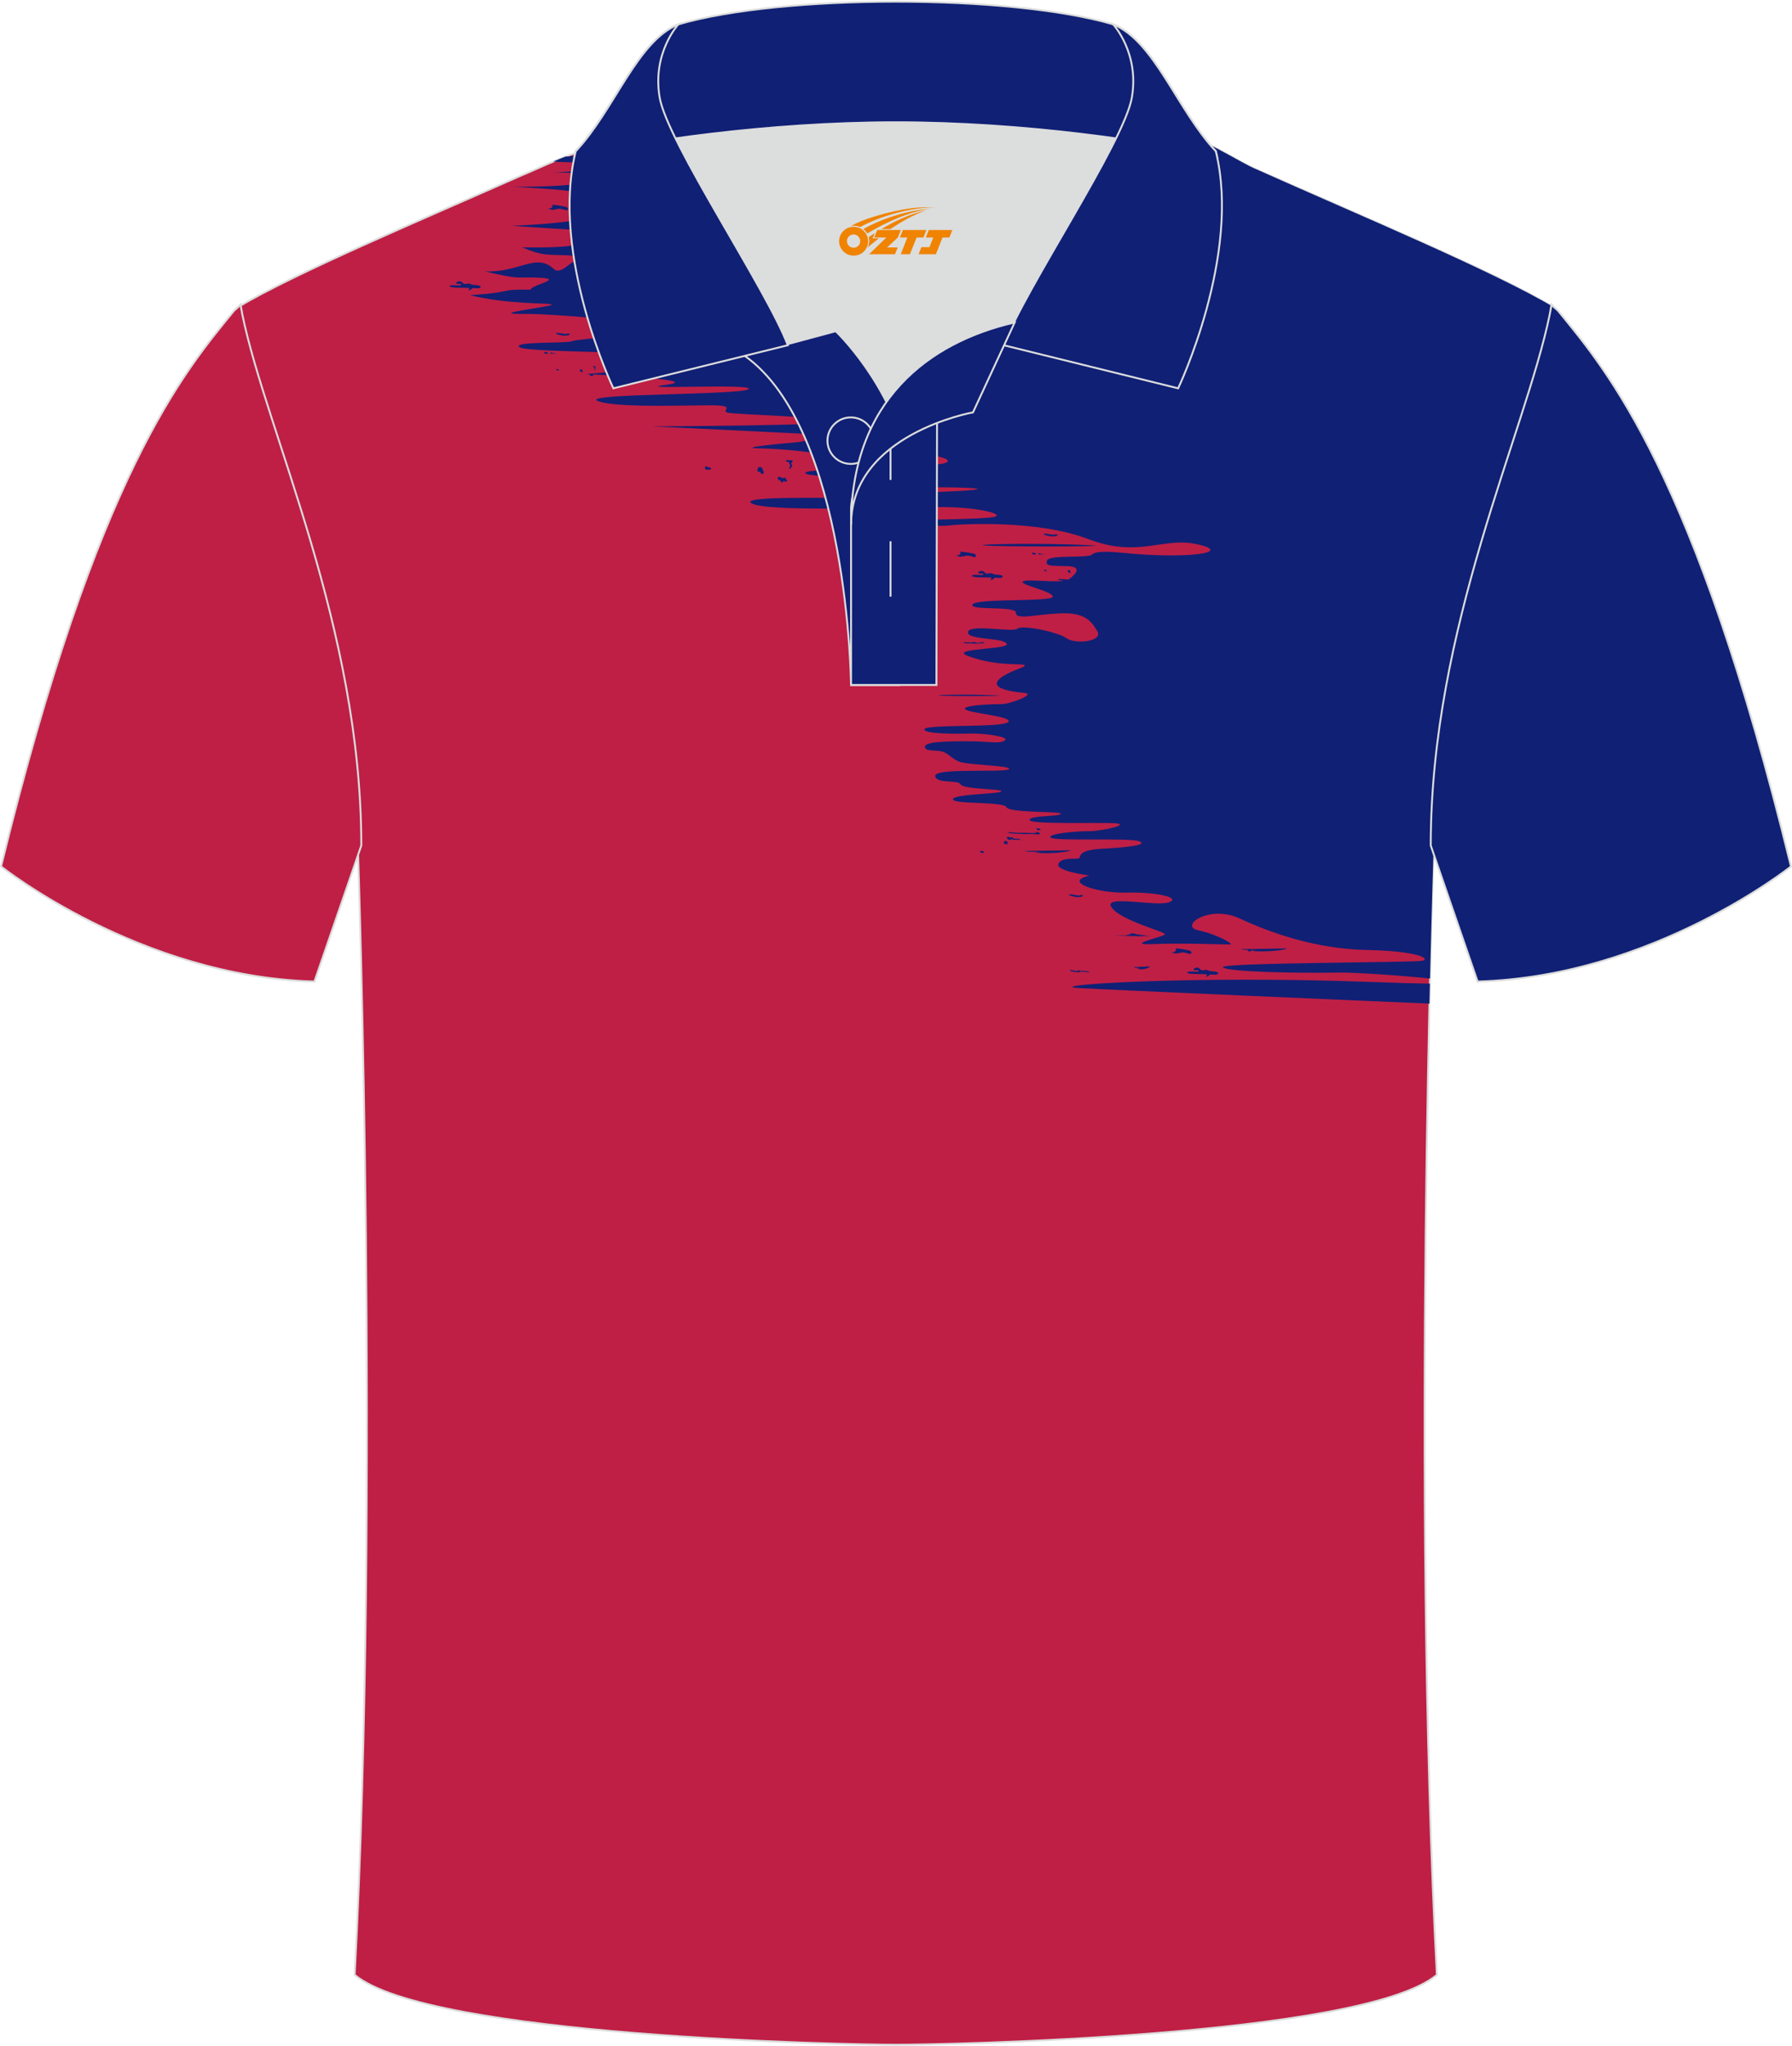 <?xml version="1.0" encoding="utf-8"?>
<!-- Generator: Adobe Illustrator 24.0.1, SVG Export Plug-In . SVG Version: 6.00 Build 0)  -->
<svg xmlns="http://www.w3.org/2000/svg" xmlns:xlink="http://www.w3.org/1999/xlink" version="1.1" id="图层_1" x="0px" y="0px" width="379.8px" height="433.5px" viewBox="0 0 379.92 433.34" enable-background="new 0 0 379.92 433.34" xml:space="preserve">
<g>
	
		<path fill-rule="evenodd" clip-rule="evenodd" fill="#BF1F45" stroke="#DCDDDD" stroke-width="0.4" stroke-miterlimit="22.926" d="   M266.43,35.77c-3.77-1.51-12.26-7.43-17.26-7.59c-52.91-1.61-92.24,7.17-123.61,3.52c-3.03-0.35-10.6,3.52-15.24,5.42   c-21.25,9.43-47.89,20.61-60.11,27.95c4.3,24.75,25.68,67.17,25.68,114.93c0,0,4.7,137.05-0.7,238.34   c15.66,13.14,104.97,14.84,114.72,14.81c9.76,0.03,99.06-1.67,114.72-14.81c-5.4-101.29-0.7-238.34-0.7-238.34   c0-47.75,21.39-90.18,25.68-114.92C316.77,57.37,288.1,45.45,266.43,35.77z"/>
	<path fill-rule="evenodd" clip-rule="evenodd" fill="#102075" d="M303.05,212.53c-14.35-0.61-66.32-2.85-74.14-3.29   c-9.08-0.52,22.52-2.76,62.23-1.29c5.35,0.2,9.26,0.3,12.01,0.34L303.05,212.53L303.05,212.53z M303.18,207.21   c0.4-16.96,0.75-27.22,0.75-27.22c0-47.75,21.39-90.18,25.68-114.92c-12.84-7.7-41.5-19.62-63.17-29.31   c-3.77-1.51-12.26-7.43-17.26-7.59c-52.91-1.61-92.24,7.17-123.61,3.52c-0.3-0.04-0.65-0.03-1.04,0.02c0.94,0.22,1.4,0.43,1.09,0.6   c-0.76,0.42-3.47,0.54-5.74,0.73c-0.83,0.32-1.69,0.67-2.56,1.04c2.37,0.29,8.97-0.02,8.62,0.95c-0.44,1.21-9.04,1.38-9.04,1.38   s11.57-0.09,8.9,1.55c-2.67,1.64-17.27,1.47-17.27,1.47s11.31,0.52,14.07,1.21c2.76,0.69,6.94,1.47,4.99,1.55   c-1.96,0.09-0.18,1.21-1.87,3.1s-17.27,2.41-17.27,2.41s8.06,0.56,12.73,0.82c4.67,0.26,3.43,1.81,2.32,2.5   c-1.11,0.69-2.11,1.4-12.78,1.25c4.38,1.86,5.25,1.51,9.35,1.68c4.09,0.17,3.16,1.08,1.87,1.29c-1.29,0.22-3.12,2.93-4.54,1.6   c-3.74-3.51-7.39,0.86-14.64,0.52c6.81,1.59,6.94,1.29,8.64,1.29c10.47,0,1.2,1.41,1.11,2.59c-7.3-0.13-2.78,0.49-12.86,1.16   c8.21,2.07,17.17,1.58,17.35,2.01c0.18,0.43-14.41,2.04-5.95,1.96c8.46-0.09,39.62,3.1,33.12,3.71c-6.5,0.6-21.9,1.55-22.88,2.07   c-0.98,0.52-12.91,0-11.13,1.29c1.78,1.29,34.72,0.69,33.74,2.5c-0.85,1.57-15,2.81-18.76,3.12c-0.07-0.03-0.13-0.05-0.18-0.01   c-0.01,0.01-0.02,0.02-0.02,0.03l-0.71,0.06l0.69,0.03c-0.01,0.12,0.07,0.25,0.14,0.18c0.12-0.06,0.11,0.08,0.15,0.17   c0.04,0.09,0.17,0.06,0.25-0.05c0.05-0.13,0.23,0.17,0.29,0l0,0l0,0c0.11-0.06,0.05-0.08-0.05-0.21c-0.01-0.02-0.01-0.04-0.02-0.06   c5.31,0.25,23.1,1.21,15.58,2.19c-8.79,1.16,19.12-0.36,17.42,0.93c-1.69,1.29-35.88,0.86-31.96,2.5   c3.92,1.64,21.46,0.78,25.28,0.95c3.83,0.17,0.85,1.08,2.18,1.51c1.33,0.43,23.77,1.03,23.15,1.9c-0.62,0.86-39.08,1.03-39.08,1.03   s30.8,1.47,33.65,1.64c2.85,0.17-0.71,1.55-2.94,1.72c-2.23,0.17-13.26,1.21-8.1,1.29c5.16,0.09,12.91,0.86,16.29,1.9   c3.38,1.03,3.12-1.29,10.06-1.29c6.94,0,15.13,1.29,13.53,2.33c-1.6,1.03-10.77,0.26-12.46,1.03c-1.69,0.78-16.94,0.23-17.54,1.21   c-0.6,0.98,14.47,0.8,17.63,2.16c3.16,1.35,9.79,0.69,16.83,1.04c7.03,0.35-5.97,0.95-11.31,0.95c-5.34,0-3.65,1.12-9.97,1.21   c-6.32,0.09-28.31-0.6-24.39,1.21c3.92,1.81,32.23,0.65,40.2,0.69c7.97,0.04,13.53,1.59,10.95,2.11   c-2.58,0.52-17.48,0.6-20.51,0.68c-3.03,0.09,7.9,1.49,10.74,1.14c2.84-0.34,18.99-1.27,29.78,2.85c10.79,4.12,15.8-0.52,23.11,1.1   c8.01,1.78-2.31,3.15-15.11,1.88c-1.97-0.2-6.29-0.62-7.13,0.28c-0.85,0.91-9.04-0.04-9.57,1.29c-0.53,1.34,1.16,1.08,4.41,1.21   c3.25,0.13,1.51,1.81,0.18,2.8c-0.02,0.02-0.04,0.03-0.07,0.04c-0.87-0.11-2.02-0.15-2.13-0.07c-0.17,0.19,0.43,0.25,0.72,0.25   c0.12,0,0.16,0.05,0.18,0.12c-2.66,0.26-8.02-0.47-8.45,0.13c-0.53,0.73,6.1,1.94,6.36,3.15c0.27,1.21-16.16,0.3-17,1.68   c-0.84,1.38,9.3,0.22,9.21,1.77c-0.09,1.55,3.83,0.39,9.17,0.13c5.34-0.26,6.72,1.51,8.06,3.75c1.34,2.24-4.7,2.85-6.52,1.51   c-1.82-1.34-9.46-2.89-10.39-2.03c-0.93,0.86-9.79-0.99-10.46,0.6c-0.67,1.6,5.79,1.42,7.43,2.11c4.48,1.88-12.37,1.23-7.43,3.1   c7.14,2.71,13.81,1.07,11.57,2.37c-0.05,0.03-12.58,4.21,0.34,5.44c2.59,0.25-3.01,2.37-4.81,2.37c-1.8,0-8.28,0.19-7.75,1.06   c0.53,0.86,10.5,1.55,9.12,2.76c-1.38,1.21-17.23,0.43-17.72,1.47c-0.49,1.04,6.81,1.04,9.66,0.95c2.85-0.09,8.59,0.69,7.34,1.47   c-1.25,0.78-2.76,0.17-7.83,0.17c-5.07,0-9.12,0.09-9.08,1.21c0.04,1.12,2.89,0.47,4.18,1.16c1.29,0.69,1.33,1.12,2.94,1.9   c1.6,0.78,11.53,0.86,10.68,1.64c-0.85,0.78-15.71-0.34-15.62,1.42c0.09,1.77,4.81,0.73,5.39,1.81c0.58,1.08,8.81,0.91,8.64,1.47   c-0.18,0.56-10.28,0.56-10.28,1.68c0,1.12,10.86,0.43,11.35,1.68c0.49,1.25,11.97,0.82,11.53,1.42c-0.45,0.6-6.68,0.3-6.63,1.29   c0.04,0.99,14.56,0.47,18.07,0.69c3.52,0.22-2.54,1.68-5.61,1.68c-3.07,0-8.86,0.6-7.97,1.38c0.89,0.78,16.51,0,18.65,0.73   c2.14,0.73-1.74,1.29-7.61,1.6c-5.88,0.3-4.45,1.9-5.12,2.07c-0.67,0.17-3.83-0.3-4.32,1.21c-0.49,1.51,6.63,2.41,6.63,2.41   c-5.92,1.38,1.87,3.79,7.79,3.62c5.92-0.17,11.75,0.99,9.08,2.03c-2.67,1.04-14.24-1.72-12.2,1.12c2.05,2.85,11.57,5.17,11.31,5.69   c-0.27,0.52-8.9,2.33-2.58,2.07c6.32-0.26,15.4,0.09,16.38,0.09c0.98,0-2.67-2.16-6.77-3.02c-4.09-0.86,2.32-5.52,8.81-2.5   c6.5,3.02,16.11,6.47,27.02,6.68c10.91,0.21,13.49,1.9,11.71,2.28c-1.78,0.39-43.09,0.39-42.29,1.38   c0.8,0.99,16.25,1.29,24.26,1.12C287.07,205.88,296.94,206.56,303.18,207.21L303.18,207.21z M150.66,99.31   c-0.11,0.19-0.54-0.08-0.75,0.1c-0.21,0.19-0.62-0.49-0.41-0.67c0.21-0.19,0.64,0.19,0.89,0.16   C150.63,98.86,150.86,99.22,150.66,99.31L150.66,99.31L150.66,99.31L150.66,99.31z M166.99,97.32c0,0,0.39,0.13,0.54,0.08   c0.16-0.04,0.56-0.11,0.48,0.23c-0.08,0.34-0.47,0.42-0.23,0.58c0.29,0.22,0.18,0.31,0.12,0.46c-0.06,0.14-0.32,0.38-0.28,0.53   c0.04,0.15-0.4-0.03-0.23-0.36c0.17-0.24,0.18-0.44-0.01-0.65c-0.19-0.21,0.08-0.45-0.17-0.41   C167.01,97.87,166.19,97.37,166.99,97.32L166.99,97.32L166.99,97.32L166.99,97.32z M166.75,101.84c-0.13,0.39-0.53-0.28-0.65,0.01   c-0.17,0.24-0.47,0.32-0.56,0.11c-0.09-0.2-0.07-0.5-0.32-0.37c-0.21,0.19-0.47-0.43-0.2-0.66c0.27-0.23,0.68,0.34,1.03,0.22   c0.35-0.12,0.51-0.06,0.58,0.24C166.86,101.65,167,101.71,166.75,101.84L166.75,101.84L166.75,101.84L166.75,101.84z M161.11,98.84   c0,0,0.45-0.12,0.57,0.44c0.12,0.56,0.46,0.63,0.09,0.95c-0.37,0.33-0.56-0.54-0.82-0.4c-0.21,0.19-0.48-0.33-0.36-0.52   C160.85,99.07,160.57,98.75,161.11,98.84L161.11,98.84L161.11,98.84L161.11,98.84z M116.14,74.79c-0.05,0.13-0.35-0.07-0.47,0.04   c-0.12,0.1-0.38-0.34-0.24-0.42c0.14-0.08,0.37,0.14,0.55,0.1C116.14,74.5,116.28,74.76,116.14,74.79L116.14,74.79L116.14,74.79   L116.14,74.79z M117.91,74.8c-0.05,0.08-0.4-0.03-0.45,0.02c-0.05,0.04-0.11,0.02-0.22-0.01c-0.13-0.05-0.11-0.08-0.2,0.01   c-0.1,0.08-0.22-0.06-0.24-0.04c-0.02,0.02-0.19-0.21-0.12-0.23c0.07-0.02,0.35,0.07,0.4,0.07c0.05,0,0.05-0.09,0.15,0.03   c0.1,0.12,0.11,0.08,0.33,0.09C117.83,74.7,118,74.76,117.91,74.8L117.91,74.8L117.91,74.8L117.91,74.8z M118.49,78.32   c-0.05,0.09-0.24-0.04-0.34,0.04c-0.1,0.08-0.28-0.22-0.18-0.3c0.1-0.08,0.29,0.09,0.4,0.07   C118.48,78.12,118.58,78.28,118.49,78.32L118.49,78.32L118.49,78.32L118.49,78.32z M101.86,60.71c-0.26,0.52-1.65-0.02-1.81,0.29   c-0.15,0.31-0.88,0.53-0.71,0.29c0.17-0.23,0.3-0.43-0.26-0.44c-0.56-0.01-3.78,0.05-3.76-0.35c0.03-0.4,2.18-0.1,2.39-0.2   c0.21-0.1-0.22-0.44-0.36-0.31c-0.14,0.13-0.81-0.01-0.61-0.26c0.2-0.26,0.81-0.42,1.17-0.11c0.34,0.33,0.35,0.45,0.89,0.39   c0.54-0.05,0.51-0.19,1.03,0.07c0.5,0.23,1.18,0.14,1.51,0.23C101.59,60.4,102.08,60.48,101.86,60.71L101.86,60.71L101.86,60.71   L101.86,60.71z M119.95,43.67c0.35,0.11,0.6,0.49,0.34,0.67c-0.26,0.23-0.62-0.13-1.51-0.23c-0.87-0.08-0.66,0.16-1.06,0.13   c-0.42-0.05-0.58,0.25-0.85,0.03c-0.28-0.22-0.7,0.07-0.62-0.08c0.05-0.13,0.46-0.15,0.76-0.38c0.33-0.2-0.09-0.3,0.06-0.51   C117.23,43.11,119.95,43.67,119.95,43.67L119.95,43.67L119.95,43.67L119.95,43.67z M125.82,77.43c0,0,0.18,0.06,0.24,0.04   c0.07-0.02,0.25-0.05,0.22,0.1c-0.03,0.15-0.21,0.19-0.11,0.26c0.13,0.1,0.08,0.14,0.06,0.2c-0.03,0.06-0.15,0.17-0.13,0.24   c0.02,0.07-0.18-0.01-0.1-0.16c0.07-0.11,0.08-0.2,0-0.29c-0.08-0.1,0.03-0.2-0.08-0.18C125.83,77.68,125.46,77.45,125.82,77.43   L125.82,77.43L125.82,77.43L125.82,77.43z M123.18,78.11c0,0,0.2-0.06,0.26,0.2c0.05,0.25,0.21,0.28,0.04,0.43   c-0.17,0.15-0.25-0.24-0.37-0.18c-0.1,0.08-0.21-0.15-0.16-0.23C123.06,78.22,122.94,78.07,123.18,78.11L123.18,78.11L123.18,78.11   L123.18,78.11z M120.84,70.62c0,0-0.06,0.26-0.49,0.31c-0.45,0.02-0.23,0.03-0.72,0.04c-0.49,0.01-0.27-0.02-0.62-0.08   c-0.33-0.04-1.22-0.24-1.12-0.41c0.1-0.17,0.56-0.07,1.16,0.03c0.6,0.1,0.88,0.19,1.11,0.07   C120.45,70.46,120.84,70.62,120.84,70.62L120.84,70.62z M265.25,201.42c-0.05,0.13-0.35-0.07-0.47,0.04   c-0.09,0.08-0.27-0.16-0.28-0.32l-0.68-0.01c-0.27-0.04-0.54-0.09-0.8-0.15c3.88-0.03,7.94-0.11,10.34-0.16   c-0.04,0.01-0.07,0.02-0.11,0.02l-0.58,0.02l0,0c-0.06,0.04-0.07,0.08-0.02,0.12c-1.47,0.31-3.09,0.46-4.71,0.47h-0.21   c-0.24,0-0.48-0.01-0.72-0.01c-0.09,0.05-0.38-0.04-0.43,0c-0.05,0.04-0.11,0.02-0.22-0.01l-0.03-0.02l-0.13-0.01l-0.04,0.03   c-0.1,0.08-0.22-0.06-0.24-0.04c0,0-0.02,0-0.03-0.02c-0.19-0.01-0.38-0.03-0.56-0.05C265.31,201.37,265.3,201.41,265.25,201.42   L265.25,201.42L265.25,201.42L265.25,201.42z M265.15,201.15c0.25,0,0.46,0.01,0.63,0.01c-0.03,0.01-0.02,0.05,0.01,0.09l-0.5,0.02   C265.27,201.22,265.21,201.17,265.15,201.15L265.15,201.15z M265.86,201.17c0.46,0.02,0.57,0.04,0.42,0.06   c-0.05-0.03-0.06,0-0.09,0.01l-0.03,0C266.12,201.22,265.96,201.18,265.86,201.17L265.86,201.17z M230.87,205.91L230.87,205.91   L230.87,205.91c0,0-1.75-0.27-1.99-0.1c-0.21,0.14-0.59,0.05-1.21-0.03c-0.62-0.08-0.99-0.26-0.78-0.36c0.21-0.1,1.28,0.26,1.4,0.2   c0.14-0.04,0.46-0.24,0.68-0.09c0.24,0.13,0.33,0.04,0.8,0.05C230.25,205.58,231.24,205.8,230.87,205.91L230.87,205.91z    M258.24,206.17L258.24,206.17L258.24,206.17c0.22-0.23-0.27-0.31-0.53-0.42c-0.33-0.09-1.01,0-1.51-0.23   c-0.52-0.26-0.49-0.12-1.03-0.07c-0.54,0.06-0.56-0.06-0.89-0.39c-0.36-0.31-0.97-0.15-1.17,0.11c-0.2,0.26,0.47,0.39,0.61,0.26   c0.14-0.13,0.57,0.22,0.36,0.31c-0.21,0.1-2.36-0.19-2.39,0.2c-0.02,0.4,3.2,0.34,3.76,0.35c0.56,0.01,0.44,0.21,0.26,0.44   c-0.17,0.23,0.56,0.01,0.71-0.29C256.59,206.15,257.99,206.69,258.24,206.17L258.24,206.17z M252.15,201.26   c0.35,0.11,0.6,0.49,0.34,0.67c-0.26,0.23-0.62-0.13-1.51-0.23c-0.87-0.08-0.66,0.16-1.06,0.13c-0.42-0.05-0.58,0.25-0.85,0.03   c-0.28-0.22-0.7,0.07-0.62-0.08c0.05-0.13,0.46-0.15,0.76-0.38c0.33-0.2-0.09-0.3,0.06-0.51   C249.44,200.7,252.15,201.26,252.15,201.26L252.15,201.26L252.15,201.26L252.15,201.26z M229.62,189.6c0,0-0.06,0.26-0.49,0.31   c-0.45,0.02-0.23,0.03-0.72,0.04c-0.49,0.01-0.27-0.02-0.62-0.08c-0.33-0.04-1.22-0.24-1.12-0.41c0.1-0.17,0.56-0.07,1.16,0.03   c0.6,0.1,0.88,0.19,1.11,0.07C229.23,189.44,229.62,189.6,229.62,189.6L229.62,189.6z M208.57,180.53   c-0.05,0.13-0.35-0.07-0.47,0.04c-0.14,0.13-0.38-0.34-0.24-0.42c0.14-0.08,0.4,0.12,0.55,0.1   C208.59,180.22,208.73,180.47,208.57,180.53L208.57,180.53L208.57,180.53L208.57,180.53z M219.57,117.33   c-0.05,0.13-0.35-0.07-0.47,0.04c-0.12,0.1-0.38-0.34-0.24-0.42c0.14-0.08,0.37,0.14,0.55,0.1   C219.56,117.04,219.7,117.3,219.57,117.33L219.57,117.33L219.57,117.33L219.57,117.33z M221.34,117.33   c-0.05,0.08-0.4-0.03-0.45,0.02c-0.05,0.04-0.11,0.02-0.22-0.01c-0.13-0.05-0.11-0.08-0.2,0.01c-0.1,0.08-0.22-0.06-0.24-0.04   c-0.02,0.02-0.19-0.21-0.12-0.23c0.07-0.02,0.35,0.07,0.4,0.07c0.05,0,0.05-0.09,0.15,0.03c0.1,0.12,0.11,0.08,0.33,0.09   C221.25,117.24,221.43,117.3,221.34,117.33L221.34,117.33L221.34,117.33L221.34,117.33z M221.91,120.86   c-0.05,0.09-0.24-0.04-0.34,0.04c-0.1,0.08-0.28-0.22-0.18-0.3c0.1-0.08,0.29,0.08,0.4,0.07   C221.9,120.66,222.01,120.82,221.91,120.86L221.91,120.86L221.91,120.86L221.91,120.86z M208.62,136.08   c-0.15,0.17-1.82,0.17-2.27,0.14c-0.45-0.03-0.82-0.08-1.03-0.02c-0.18,0.08-1.25-0.13-1.08-0.23c0.14-0.08,1.72,0.09,1.9,0.01   c0.16-0.1,0.48-0.13,0.78,0.03c0.31,0.15,0.74,0.07,1.12-0.02C208.44,135.86,208.86,135.96,208.62,136.08L208.62,136.08   L208.62,136.08L208.62,136.08z M213.62,178.33c-0.05,0.04-0.1,0.17-0.02,0.27c0.08,0.1-0.06,0.18-0.21,0.19   c-0.16,0.01-0.09-0.3-0.33-0.09c-0.24,0.21-0.27-0.4-0.15-0.55c0.12-0.15,0.27-0.07,0.43-0.04   C213.51,178.16,213.78,178.18,213.62,178.33L213.62,178.33L213.62,178.33L213.62,178.33z M216.27,177.8c-0.08,0.2-0.89-0.1-1.01,0   c-0.12,0.11-0.27,0.07-0.51-0.05c-0.26-0.11-0.24-0.13-0.43,0.04c-0.19,0.17-0.44-0.12-0.54-0.03c-0.1,0.08-0.42-0.47-0.28-0.56   c0.14-0.08,0.8,0.14,0.91,0.13c0.09-0.04,0.12-0.15,0.38,0.09c0.25,0.24,0.21,0.15,0.73,0.16   C216.04,177.59,216.5,177.73,216.27,177.8L216.27,177.8L216.27,177.8L216.27,177.8z M220.54,175.73c-0.05,0.13-0.35-0.07-0.47,0.04   c-0.14,0.13-0.38-0.34-0.24-0.42c0.14-0.08,0.37,0.14,0.55,0.1C220.54,175.44,220.68,175.69,220.54,175.73L220.54,175.73   L220.54,175.73L220.54,175.73z M220.38,176.59c-0.19,0.21-1.14-0.05-2.1,0c-0.97,0.05-1.37,0.02-2.88-0.07   c-1.52-0.1-1.82-0.16-1.64-0.28c0.19-0.12,1.69,0.15,2.61,0.1c0.92-0.05,2.92,0.12,3.13,0.02c0.19-0.12,0.51-0.28,0.64-0.14   c0.13,0.14,0.3,0.2,0.35,0.2C220.52,176.42,220.6,176.56,220.38,176.59L220.38,176.59L220.38,176.59L220.38,176.59z M212.56,122.09   c-0.26,0.52-1.65-0.02-1.81,0.29c-0.15,0.3-0.88,0.52-0.71,0.29c0.17-0.23,0.3-0.43-0.26-0.44c-0.56-0.01-3.78,0.05-3.76-0.35   c0.03-0.4,2.18-0.1,2.39-0.2c0.21-0.1-0.22-0.44-0.36-0.31c-0.14,0.13-0.81-0.01-0.61-0.26c0.2-0.26,0.81-0.42,1.17-0.11   c0.34,0.33,0.35,0.45,0.89,0.39c0.54-0.05,0.51-0.19,1.03,0.07c0.5,0.23,1.18,0.14,1.51,0.23   C212.29,121.78,212.78,121.85,212.56,122.09L212.56,122.09L212.56,122.09L212.56,122.09z M206.47,117.17   c0.35,0.11,0.6,0.49,0.34,0.67c-0.26,0.23-0.62-0.13-1.51-0.23c-0.87-0.08-0.66,0.16-1.06,0.13c-0.42-0.05-0.58,0.25-0.85,0.03   c-0.28-0.22-0.7,0.07-0.62-0.08c0.05-0.13,0.46-0.15,0.76-0.38c0.33-0.2-0.09-0.3,0.06-0.51   C203.75,116.62,206.47,117.17,206.47,117.17L206.47,117.17L206.47,117.17L206.47,117.17z M226.61,120.65c0,0,0.2-0.06,0.26,0.2   c0.05,0.25,0.21,0.28,0.04,0.43c-0.17,0.15-0.25-0.24-0.37-0.18c-0.1,0.08-0.21-0.15-0.16-0.23   C226.49,120.75,226.36,120.61,226.61,120.65L226.61,120.65L226.61,120.65L226.61,120.65z M225.63,122.93l0.02-0.01   c0.06-0.04,0.18-0.05,0.33-0.05C225.87,122.89,225.76,122.91,225.63,122.93L225.63,122.93z M224.27,113.16c0,0-0.06,0.26-0.49,0.31   c-0.45,0.02-0.23,0.03-0.72,0.04c-0.49,0.01-0.27-0.02-0.62-0.08c-0.33-0.04-1.22-0.24-1.12-0.41c0.1-0.17,0.56-0.07,1.16,0.03   c0.6,0.1,0.88,0.19,1.11,0.07C223.88,113,224.27,113.16,224.27,113.16L224.27,113.16z M242.18,198.24   c0.01,0.01,0.02,0.02,0.04,0.02c-3.57-0.05-8.59-0.14-3.58-0.16c0.36-0.22,1.85-0.19,0.67-0.31c0.31-0.1,0.63-0.16,0.96-0.16h0.07   c0.49,0.28,2.33,0.41,3.48,0.6c-0.02,0.04-1.86-0.05-1.84-0.01l0,0L242.18,198.24L242.18,198.24z M243.92,204.64l-0.2,0.02l0,0   c-0.02,0.04-0.02,0.08-0.01,0.12c-0.51,0.31-1.07,0.46-1.63,0.47h-0.07c-0.32,0-0.64-0.06-0.96-0.16c0.63-0.06,0.76-0.13-0.4-0.16   c-0.09-0.04-0.19-0.09-0.28-0.15c1.34-0.03,2.75-0.11,3.58-0.16C243.95,204.63,243.93,204.63,243.92,204.64L243.92,204.64z    M227.36,180.04l-0.58,0.02l0,0c-0.06,0.04-0.07,0.08-0.02,0.12c-1.47,0.31-3.09,0.46-4.71,0.47h-0.21c-0.93,0-1.86-0.06-2.76-0.16   c1.83-0.06,2.21-0.13-1.15-0.16c-0.27-0.04-0.54-0.09-0.8-0.15c3.88-0.03,7.94-0.11,10.34-0.16   C227.43,180.02,227.39,180.03,227.36,180.04L227.36,180.04z M211.52,147.22c1.72,0.09-2.25,0.14-4.98,0.13   C191.13,147.33,202.86,146.79,211.52,147.22L211.52,147.22z M231.45,115.4c3.18,0.16-4.16,0.26-9.23,0.25   C193.68,115.62,215.42,114.61,231.45,115.4z"/>
	<path fill-rule="evenodd" clip-rule="evenodd" fill="#DCDDDD" d="M187.92,85.04c6.46-9.11,16.41-14.36,27.04-16.83   c5.26-10.64,16.14-27.81,21.7-39.12c-26.86-6.51-66.61-6.51-93.46,0c6.44,13.13,20.07,34.15,23.74,43.67l10.26-2.75   C177.16,70.03,183.18,75.71,187.92,85.04z"/>
	
		<path fill-rule="evenodd" clip-rule="evenodd" fill="#102075" stroke="#DCDDDD" stroke-width="0.4" stroke-miterlimit="22.926" d="   M157.85,75.23l19.33-5.19c0,0,11.78,11.1,15.35,27.83c3.56,16.73-1.87,47.14-1.87,47.14l-10.23,0   C180.43,144.99,179.9,90.78,157.85,75.23z"/>
	
		<path fill-rule="evenodd" clip-rule="evenodd" fill="#102075" stroke="#DCDDDD" stroke-width="0.4" stroke-miterlimit="22.926" d="   M180.43,107.49v37.51h18.1l0.14-60.73C189.8,87.17,180.92,98.7,180.43,107.49z"/>
	
		<path fill-rule="evenodd" clip-rule="evenodd" fill="#102075" stroke="#DCDDDD" stroke-width="0.4" stroke-miterlimit="22.926" d="   M121.76,33.09c13.43-3.26,41.04-7.33,68.14-7.33c27.09,0,54.71,4.07,68.14,7.33l-0.28-1.2C249.51,23.11,244.79,8.57,236,5.01   C225.02,1.8,207.47,0.2,189.9,0.2c-17.56,0-35.13,1.61-46.1,4.82c-8.8,3.57-13.52,18.1-21.77,26.88L121.76,33.09z"/>
	
		<path fill-rule="evenodd" clip-rule="evenodd" fill="#102075" stroke="#DCDDDD" stroke-width="0.4" stroke-miterlimit="22.926" d="   M143.81,5.02c0,0-5.6,6.05-3.95,15.52c1.64,9.49,22.65,40.5,27.16,52.47l-36.98,9.13c0,0-13.44-28.2-7.98-50.24   C130.3,23.12,135.02,8.58,143.81,5.02z"/>
	
		<path fill-rule="evenodd" clip-rule="evenodd" fill="#102075" stroke="#DCDDDD" stroke-width="0.4" stroke-miterlimit="22.926" d="   M236.01,5.02c0,0,5.6,6.05,3.95,15.52c-1.64,9.49-22.65,40.5-27.16,52.47l36.98,9.13c0,0,13.44-28.2,7.98-50.24   C249.53,23.12,244.8,8.58,236.01,5.02z"/>
	
		<path fill-rule="evenodd" clip-rule="evenodd" fill="#102075" stroke="#DCDDDD" stroke-width="0.4" stroke-miterlimit="22.926" d="   M185.33,93.23c0-2.71-2.22-4.93-4.95-4.93c-2.73,0-4.95,2.21-4.95,4.93c0,2.72,2.22,4.93,4.95,4.93   C183.11,98.16,185.33,95.94,185.33,93.23z"/>
	
		<line fill-rule="evenodd" clip-rule="evenodd" fill="none" stroke="#DCDDDD" stroke-width="0.4" stroke-miterlimit="22.926" x1="188.8" y1="114.55" x2="188.8" y2="126.29"/>
	
		<line fill-rule="evenodd" clip-rule="evenodd" fill="none" stroke="#DCDDDD" stroke-width="0.4" stroke-miterlimit="22.926" x1="188.8" y1="89.8" x2="188.8" y2="101.55"/>
	
		<path fill-rule="evenodd" clip-rule="evenodd" fill="#102075" stroke="#DCDDDD" stroke-width="0.4" stroke-miterlimit="22.926" d="   M215.12,68.18l-8.84,19.06c0,0-25.84,4.58-25.84,23.81C180.43,84.88,196.77,72.39,215.12,68.18z"/>
	
		<path fill-rule="evenodd" clip-rule="evenodd" fill="#102075" stroke="#DCDDDD" stroke-width="0.4" stroke-miterlimit="22.926" d="   M328.94,64.47c-0.01,0.08-0.2,1.05-0.4,2.1c-5.19,25.04-25.21,66.25-25.21,112.45l0,0c2.75,8.02,9.94,28.83,9.94,28.83   c37.14-1.02,66.43-24.39,66.43-24.39c-20.38-83.49-38.88-104.9-49.41-117.79C330.21,65.6,329,64.55,328.94,64.47z"/>
	
		<path fill-rule="evenodd" clip-rule="evenodd" fill="#BF1F45" stroke="#DCDDDD" stroke-width="0.4" stroke-miterlimit="22.926" d="   M50.99,64.47c0.01,0.08,0.2,1.05,0.4,2.1c5.19,25.04,25.21,66.25,25.21,112.45l0,0c-2.75,8.02-9.94,28.83-9.94,28.83   c-37.14-1.02-66.43-24.39-66.43-24.39C20.6,99.97,39.1,78.56,49.64,65.67C49.72,65.6,50.93,64.55,50.99,64.47z"/>
	
</g>
<g id="图层_x0020_1">
	<path fill="#F08300" d="M178.08,51.99c0.416,1.136,1.472,1.984,2.752,2.032c0.144,0,0.304,0,0.448-0.016h0.016   c0.016,0,0.064,0,0.128-0.016c0.032,0,0.048-0.016,0.08-0.016c0.064-0.016,0.144-0.032,0.224-0.048c0.016,0,0.016,0,0.032,0   c0.192-0.048,0.4-0.112,0.576-0.208c0.192-0.096,0.4-0.224,0.608-0.384c0.672-0.56,1.104-1.408,1.104-2.352   c0-0.224-0.032-0.448-0.08-0.672l0,0C183.92,50.11,183.87,49.94,183.79,49.76C183.32,48.67,182.24,47.91,180.97,47.91C179.28,47.91,177.9,49.28,177.9,50.98C177.9,51.33,177.96,51.67,178.08,51.99L178.08,51.99L178.08,51.99z M182.38,51.01L182.38,51.01C182.35,51.79,181.69,52.39,180.91,52.35C180.12,52.32,179.53,51.67,179.56,50.88c0.032-0.784,0.688-1.376,1.472-1.344   C181.8,49.57,182.41,50.24,182.38,51.01L182.38,51.01z"/>
	<polygon fill="#F08300" points="196.41,48.59 ,195.77,50.18 ,194.33,50.18 ,192.91,53.73 ,190.96,53.73 ,192.36,50.18 ,190.78,50.18    ,191.42,48.59"/>
	<path fill="#F08300" d="M198.38,43.86c-1.008-0.096-3.024-0.144-5.056,0.112c-2.416,0.304-5.152,0.912-7.616,1.664   C183.66,46.24,181.79,46.96,180.44,47.73C180.64,47.7,180.83,47.68,181.02,47.68c0.48,0,0.944,0.112,1.36,0.288   C186.48,45.65,193.68,43.6,198.38,43.86L198.38,43.86L198.38,43.86z"/>
	<path fill="#F08300" d="M183.85,49.33c4-2.368,8.88-4.672,13.488-5.248c-4.608,0.288-10.224,2-14.288,4.304   C183.37,48.64,183.64,48.96,183.85,49.33C183.85,49.33,183.85,49.33,183.85,49.33z"/>
	<polygon fill="#F08300" points="201.9,48.59 ,201.28,50.18 ,199.82,50.18 ,198.41,53.73 ,197.95,53.73 ,196.44,53.73 ,194.75,53.73    ,195.34,52.23 ,197.05,52.23 ,197.87,50.18 ,196.28,50.18 ,196.92,48.59"/>
	<polygon fill="#F08300" points="190.99,48.59 ,190.35,50.18 ,188.06,52.29 ,190.32,52.29 ,189.74,53.73 ,184.25,53.73 ,187.92,50.18    ,185.34,50.18 ,185.98,48.59"/>
	<path fill="#F08300" d="M196.27,44.45c-3.376,0.752-6.464,2.192-9.424,3.952h1.888C191.16,46.83,193.5,45.4,196.27,44.45z    M185.47,49.27C184.84,49.65,184.78,49.7,184.17,50.11c0.064,0.256,0.112,0.544,0.112,0.816c0,0.496-0.112,0.976-0.32,1.392   c0.176-0.16,0.32-0.304,0.432-0.4c0.272-0.24,0.768-0.64,1.6-1.296l0.32-0.256H184.99l0,0L185.47,49.27L185.47,49.27L185.47,49.27z"/>
</g>
</svg>